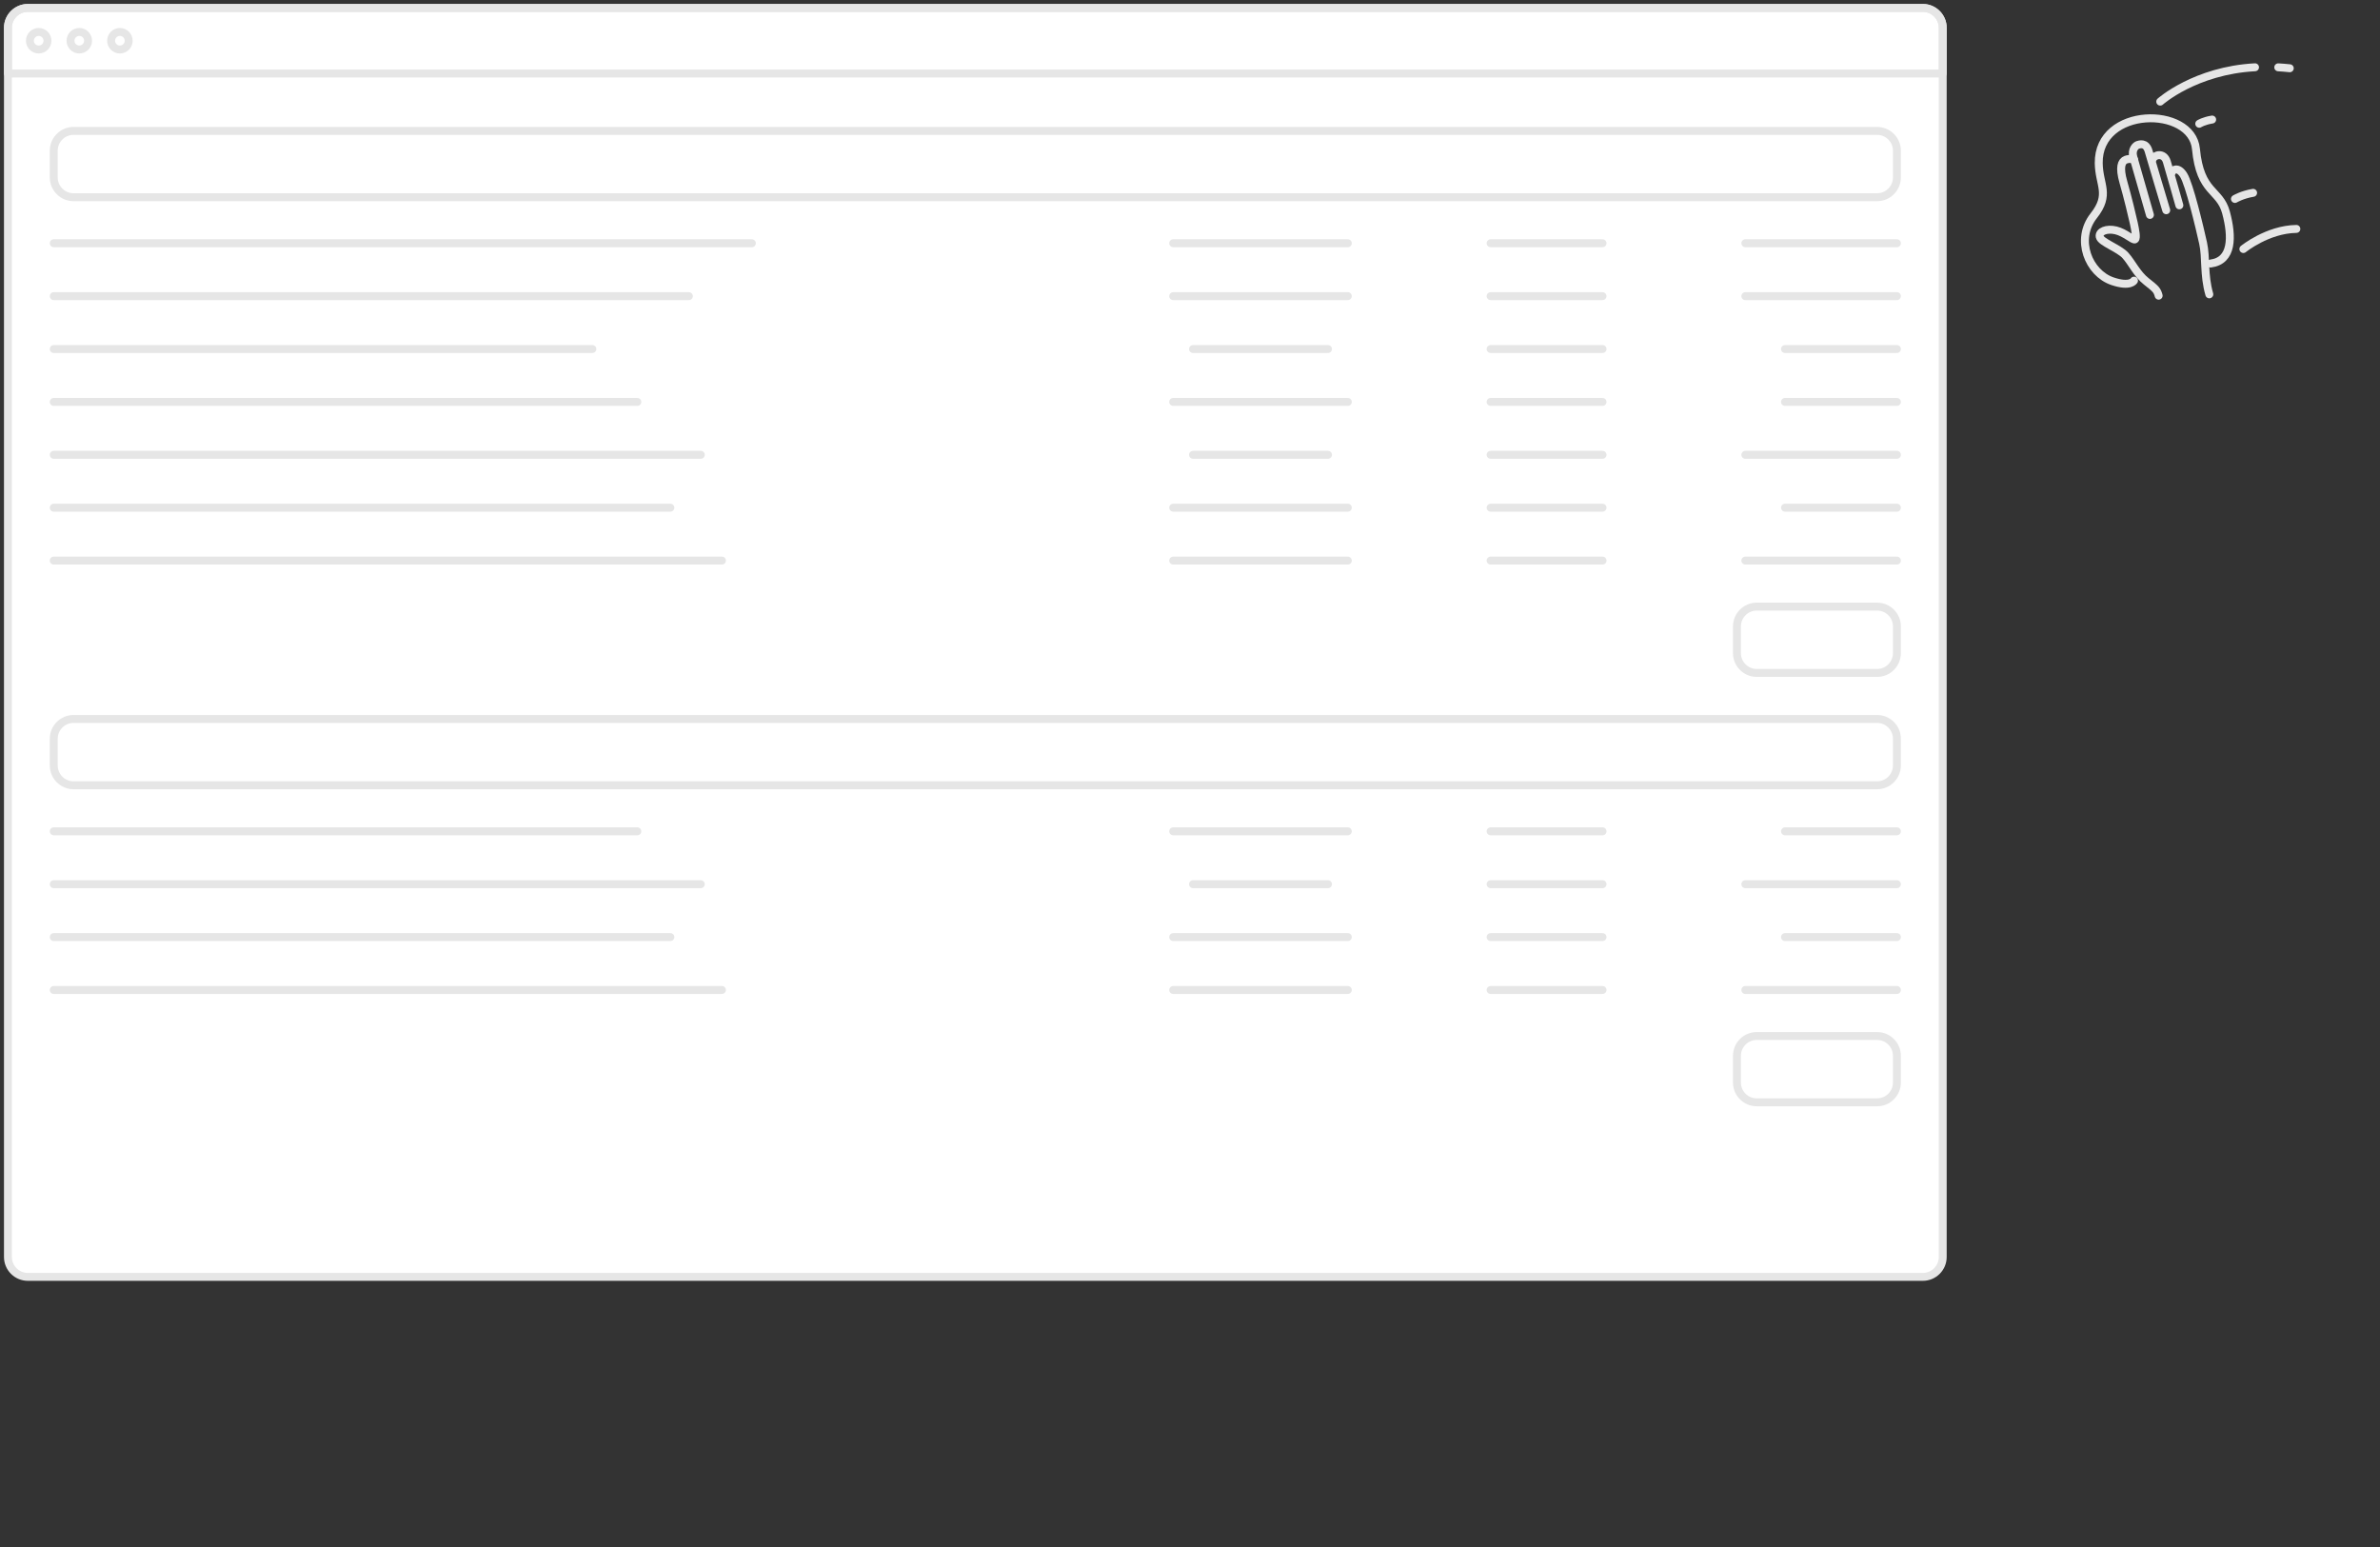<?xml version="1.0" encoding="utf-8"?>
<!-- Generator: Adobe Illustrator 26.1.0, SVG Export Plug-In . SVG Version: 6.00 Build 0)  -->
<svg version="1.1" xmlns="http://www.w3.org/2000/svg" xmlns:xlink="http://www.w3.org/1999/xlink" x="0px" y="0px" width="600px"
	 height="390px" viewBox="0 0 600 390" style="enable-background:new 0 0 600 390;" xml:space="preserve">
<rect x="0" y="0" width="600" height="390" fill="#333333" stroke="none"/>
<style type="text/css">
	.st0{fill:#FFFFFF;stroke:#E6E6E6;stroke-width:1.994;stroke-linecap:round;stroke-linejoin:round;stroke-miterlimit:10;}
	.st1{fill:none;stroke:#E6E6E6;stroke-width:2;stroke-linecap:round;stroke-linejoin:round;stroke-miterlimit:10;}
</style>
<g id="browser">
	<path class="st0" d="M484.764,321.899H7c-2.75,0-5-2.25-5-5V7c0-2.75,2.25-5,5-5h477.764c2.75,0,5,2.25,5,5v309.899
		C489.764,319.649,487.514,321.899,484.764,321.899z"/>
	<path class="st1" d="M489.764,18.533H2V7c0-2.75,2.25-5,5-5h477.764c2.75,0,5,2.25,5,5V18.533z"/>
	<g>
		<circle class="st1" cx="9.754" cy="10.267" r="2.214"/>
		<circle class="st1" cx="19.991" cy="10.267" r="2.214"/>
		<circle class="st1" cx="30.227" cy="10.267" r="2.214"/>
	</g>
	<g>
		<path class="st1" d="M556.968,74.201c-1.44-5.022-0.745-9.194-1.565-12.911c-0.819-3.718-3.481-14.936-4.927-17.177
			c-1.446-2.241-2.766-1.245-2.92-0.706"/>
		<path class="st1" d="M549.419,51.765c0,0-2.406-8.533-3.153-10.995c-0.747-2.462-3.171-1.725-3.54-0.714"/>
		<path class="st1" d="M546.109,53.003c0,0-3.775-12.587-4.44-14.908c-0.666-2.321-2.372-1.667-2.753-1.557
			c-0.38,0.109-1.662,1.094-1.095,3.073c0.568,1.978,4.179,14.571,4.179,14.571"/>
		<path class="st1" d="M538.013,40.276c0,0-0.959-0.435-2.075-0.022c-1.117,0.413-1.715,1.881-0.626,5.676
			c1.088,3.795,2.231,8.532,2.608,10.276c0.377,1.745,0.786,3.816,0.322,4.136c-0.464,0.32-2.484-1.706-4.817-2.26
			c-2.333-0.554-4.373,0.259-4.08,1.626c0.293,1.367,4.847,2.879,6.48,4.696c1.633,1.817,2.883,4.67,5.274,6.547
			c2.391,1.877,2.734,2.211,3.098,3.589"/>
		<path class="st1" d="M537.983,70.748c0,0-0.892,1.69-5.433,0.144c-5.999-2.042-9.464-10.495-4.729-16.49
			c4.292-5.435,1.35-7.715,1.271-13.26c-0.203-14.386,23.468-14.481,24.509-3.587c1.079,11.299,5.974,10.055,7.576,16
			c1.659,6.158,1.66,12.173-3.878,12.881"/>
		<path class="st1" d="M574.349,16.972c0.945,0.053,1.914,0.131,2.904,0.236"/>
		<path class="st1" d="M544.597,25.617c0,0,8.788-7.847,23.895-8.657"/>
		<path class="st1" d="M565.554,62.781c0,0,6.048-4.947,13.361-5.07"/>
		<path class="st1" d="M563.432,50.153c0,0,1.794-1.082,4.58-1.541"/>
		<path class="st1" d="M554.431,31.198c0,0,1.125-0.722,3.256-1.06"/>
	</g>
</g>
<g id="browser_content">
	<path class="st1" d="M473.215,49.718H18.548c-2.761,0-5-2.239-5-5V38c0-2.761,2.239-5,5-5h454.667c2.761,0,5,2.239,5,5v6.718
		C478.215,47.479,475.977,49.718,473.215,49.718z"/>
	<path class="st1" d="M473.215,169.645h-30.332c-2.761,0-5-2.239-5-5v-6.718c0-2.761,2.239-5,5-5h30.332c2.761,0,5,2.239,5,5v6.718
		C478.215,167.407,475.977,169.645,473.215,169.645z"/>
	<g>
		<line class="st1" x1="13.548" y1="61.323" x2="189.548" y2="61.323"/>
		<line class="st1" x1="13.548" y1="74.656" x2="173.667" y2="74.656"/>
		<line class="st1" x1="13.548" y1="87.989" x2="149.333" y2="87.989"/>
		<line class="st1" x1="13.548" y1="101.323" x2="160.667" y2="101.323"/>
		<line class="st1" x1="13.548" y1="114.656" x2="176.667" y2="114.656"/>
		<line class="st1" x1="13.548" y1="127.989" x2="169" y2="127.989"/>
		<line class="st1" x1="13.548" y1="141.323" x2="182" y2="141.323"/>
		<line class="st1" x1="440" y1="61.323" x2="478.215" y2="61.323"/>
		<line class="st1" x1="440" y1="74.656" x2="478.215" y2="74.656"/>
		<line class="st1" x1="450" y1="87.989" x2="478.215" y2="87.989"/>
		<line class="st1" x1="450" y1="101.323" x2="478.215" y2="101.323"/>
		<line class="st1" x1="440" y1="114.656" x2="478.215" y2="114.656"/>
		<line class="st1" x1="450" y1="127.989" x2="478.215" y2="127.989"/>
		<line class="st1" x1="440" y1="141.323" x2="478.215" y2="141.323"/>
		<line class="st1" x1="375.786" y1="61.323" x2="404.001" y2="61.323"/>
		<line class="st1" x1="375.786" y1="74.656" x2="404.001" y2="74.656"/>
		<line class="st1" x1="375.786" y1="127.989" x2="404.001" y2="127.989"/>
		<line class="st1" x1="375.786" y1="114.656" x2="404.001" y2="114.656"/>
		<line class="st1" x1="375.786" y1="101.323" x2="404.001" y2="101.323"/>
		<line class="st1" x1="375.786" y1="87.989" x2="404.001" y2="87.989"/>
		<line class="st1" x1="375.786" y1="141.323" x2="404.001" y2="141.323"/>
		<line class="st1" x1="295.762" y1="61.323" x2="339.787" y2="61.323"/>
		<line class="st1" x1="295.762" y1="74.656" x2="339.787" y2="74.656"/>
		<line class="st1" x1="295.762" y1="127.989" x2="339.787" y2="127.989"/>
		<line class="st1" x1="300.762" y1="114.656" x2="334.787" y2="114.656"/>
		<line class="st1" x1="295.762" y1="101.323" x2="339.787" y2="101.323"/>
		<line class="st1" x1="300.762" y1="87.989" x2="334.787" y2="87.989"/>
		<line class="st1" x1="295.762" y1="141.323" x2="339.787" y2="141.323"/>
	</g>
	<path class="st1" d="M473.215,197.968H18.548c-2.761,0-5-2.239-5-5v-6.718c0-2.761,2.239-5,5-5h454.667c2.761,0,5,2.239,5,5v6.718
		C478.215,195.729,475.977,197.968,473.215,197.968z"/>
	<path class="st1" d="M473.215,277.895h-30.332c-2.761,0-5-2.239-5-5v-6.718c0-2.761,2.239-5,5-5h30.332c2.761,0,5,2.239,5,5v6.718
		C478.215,275.657,475.977,277.895,473.215,277.895z"/>
	<g>
		<line class="st1" x1="13.548" y1="209.573" x2="160.667" y2="209.573"/>
		<line class="st1" x1="13.548" y1="222.906" x2="176.667" y2="222.906"/>
		<line class="st1" x1="13.548" y1="236.239" x2="169" y2="236.239"/>
		<line class="st1" x1="13.548" y1="249.573" x2="182" y2="249.573"/>
		<line class="st1" x1="450" y1="209.573" x2="478.215" y2="209.573"/>
		<line class="st1" x1="440" y1="222.906" x2="478.215" y2="222.906"/>
		<line class="st1" x1="450" y1="236.239" x2="478.215" y2="236.239"/>
		<line class="st1" x1="440" y1="249.573" x2="478.215" y2="249.573"/>
		<line class="st1" x1="375.786" y1="236.239" x2="404.001" y2="236.239"/>
		<line class="st1" x1="375.786" y1="222.906" x2="404.001" y2="222.906"/>
		<line class="st1" x1="375.786" y1="209.573" x2="404.001" y2="209.573"/>
		<line class="st1" x1="375.786" y1="249.573" x2="404.001" y2="249.573"/>
		<line class="st1" x1="295.762" y1="236.239" x2="339.787" y2="236.239"/>
		<line class="st1" x1="300.762" y1="222.906" x2="334.787" y2="222.906"/>
		<line class="st1" x1="295.762" y1="209.573" x2="339.787" y2="209.573"/>
		<line class="st1" x1="295.762" y1="249.573" x2="339.787" y2="249.573"/>
	</g>
	<g>
	</g>
	<g>
	</g>
	<g>
	</g>
	<g>
	</g>
	<g>
	</g>
	<g>
	</g>
</g>
</svg>
